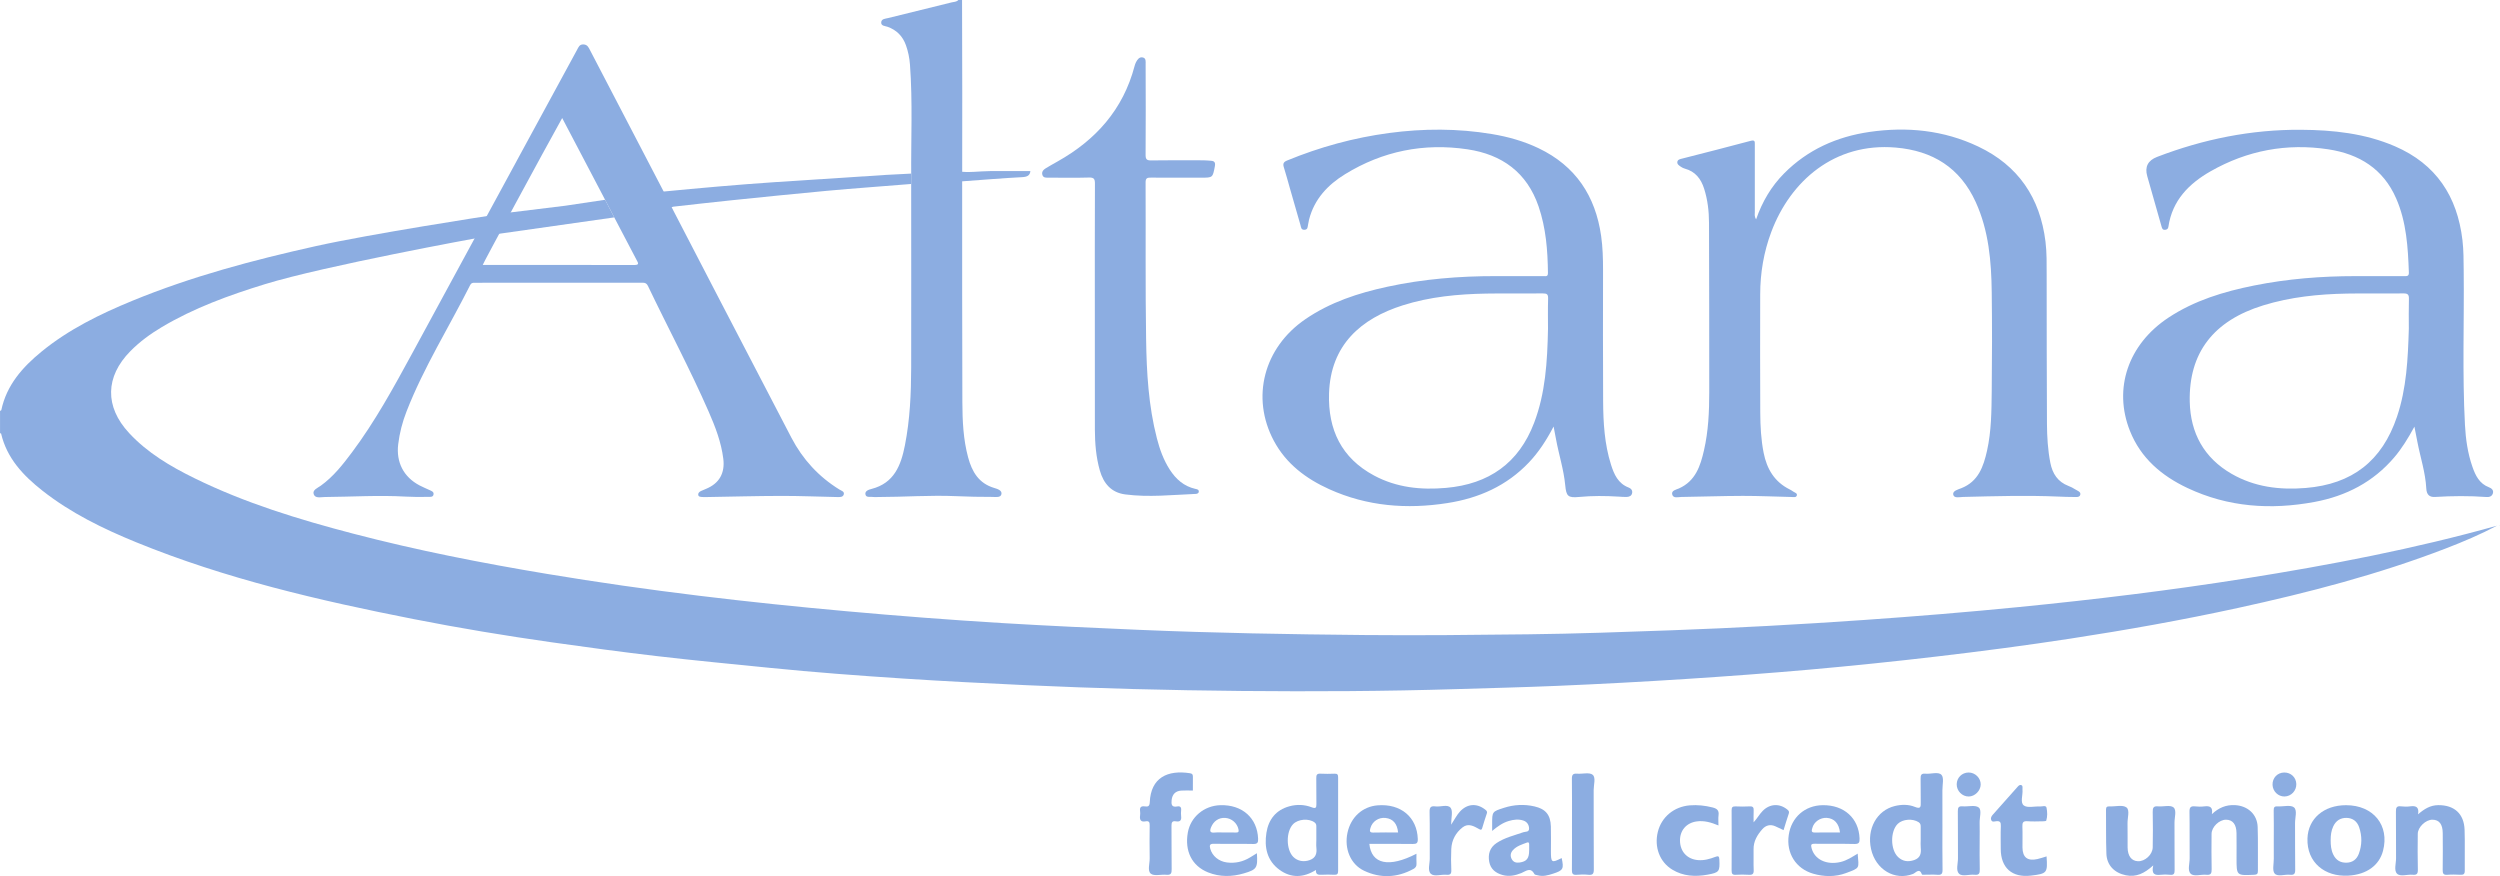 <?xml version="1.0" encoding="UTF-8"?>
<svg xmlns="http://www.w3.org/2000/svg" id="Layer_2" viewBox="0 0 1640.6 574.94">
  <defs>
    <style>
      .cls-1 {
        fill: #8CADE1;
      }
    </style>
  </defs>
  <g id="Layer_1-2" data-name="Layer_1">
    <g>
      <path class="cls-1" d="M439.97,136.32c-2.12-3.34-3.94-6.83-5.35-10.54,24.69-2.39,49.39-4.6,74.14-6.27,24.2-1.64,48.41-3.17,72.62-4.73,4.87-.31,11.7-.58,16.56-.86,0,2.88-.01,4.47-.01,6.81-17.82,1.49-37.61,2.85-55.42,4.5-20.77,1.92-41.53,4.05-62.28,6.18-12.8,1.31-25.58,2.79-38.37,4.22-.65.07-1.26.46-1.88.7Z"></path>
      <path class="cls-1" d="M628.41,120.15c0-2.59.01-5.17.02-7.76,7.1,1.14,14.2-.08,21.29-.11,8.8-.04,17.59,0,26.46,0-.29,2.86-2.02,3.79-5.36,3.97-13.23.69-25.76,1.76-38.97,2.71-1.26.09-2.47.27-3.43,1.19Z"></path>
      <path class="cls-1" d="M0,269.66c.3-.17.81-.3.86-.53,3.49-16.46,13.92-28.19,26.4-38.39,17.9-14.63,38.45-24.66,59.66-33.38,38.89-15.98,79.36-26.72,120.3-35.84,36.47-8.12,113.59-19.93,113.59-19.93l-7.25,14.53s-100.64,18.33-139.74,30.38c-23.43,7.22-46.44,15.54-67.63,28.16-7.48,4.45-14.46,9.54-20.61,15.77-16.57,16.79-16.94,36.42-.88,53.73,12.1,13.05,27.14,21.9,42.89,29.64,33.3,16.36,68.6,27.11,104.35,36.45,41.93,10.96,84.42,19.27,127.16,26.39,33.14,5.52,66.4,10.25,99.74,14.32,32.01,3.91,64.1,7.22,96.23,10.12,34.15,3.08,68.34,5.73,102.56,7.8,29.89,1.81,59.82,3.16,89.74,4.44,49.45,2.11,98.93,2.95,148.43,3.42,35.68.34,71.35-.07,107.02-.48,31.31-.36,62.61-1.5,93.91-2.63,42.12-1.52,84.21-3.84,126.26-6.76,34.08-2.37,68.12-5.16,102.11-8.52,49.62-4.91,99.11-10.93,148.36-18.74,55.62-8.82,110.88-19.41,165.18-34.64-10.8,5.72-22.02,10.48-33.4,14.87-44.41,17.12-90.32,29.03-136.74,39.15-36.38,7.93-73.02,14.45-109.82,20.1-29.19,4.48-58.47,8.31-87.8,11.75-27.73,3.25-55.5,6.12-83.31,8.59-26.73,2.37-53.49,4.34-80.26,6.08-28.54,1.85-57.09,3.39-85.66,4.59-21.81.92-43.63,1.44-65.45,2.11-47.19,1.45-94.4,1.67-141.6,1.23-47.31-.44-94.61-1.65-141.88-3.83-26.67-1.23-53.34-2.58-79.98-4.32-29.21-1.91-58.4-4.08-87.53-7.02-24.67-2.49-49.37-4.81-74-7.69-23.14-2.7-46.24-5.82-69.31-9.1-30.3-4.31-60.49-9.3-90.52-15.22-61.91-12.19-123.27-26.42-181.91-50.37-21.86-8.93-43.03-19.24-61.71-33.96-12.54-9.88-23.26-21.2-27.05-37.46-.02-.1-.45-.1-.69-.15,0-4.89,0-9.77,0-14.66Z"></path>
      <path class="cls-1" d="M597.98,115.91c-.21-24.5,1-49.01-.82-73.49-.32-4.33-1.17-8.57-2.62-12.66-2.11-5.95-6.09-10.06-12.13-12.19-1.62-.57-4.37-.47-4.12-3.02.22-2.26,2.79-2.26,4.54-2.7,13.89-3.46,27.81-6.82,41.7-10.29,1.48-.37,3.2-.25,4.37-1.57h2.44c.05,20.47.11,40.94.13,61.41.02,17.49-.03,34.98-.04,52.47,0,2.26-.01,4.51-.02,6.77.02,47.77-.05,95.54.13,143.31.05,12.18.58,24.38,3.8,36.28,2.54,9.39,6.98,16.95,17.03,19.96,2.05.61,5.33,1.57,4.82,4.07-.52,2.52-3.93,1.82-6.05,1.83-7.86.02-15.73-.14-23.59-.49-17.23-.76-34.43.56-51.64.57-.95,0-1.93.14-2.84-.03-1.78-.33-4.51.58-5.08-1.45-.71-2.51,2.14-3.37,3.89-3.82,14.94-3.81,19.39-15.54,21.98-28.7,3.31-16.83,4.06-33.9,4.1-50.99.08-39.49.01-78.98,0-118.47,0-2.13.01-4.18.01-6.81Z"></path>
      <path class="cls-1" d="M1019.54,279.89c-4.81,9.21-9.83,16.86-16.2,23.58-14.6,15.39-32.86,23.45-53.51,26.67-26.68,4.17-52.67,2.12-77.53-9.11-15.3-6.91-28.32-16.69-36.36-31.78-15.15-28.42-6.59-61.07,20.63-79.74,16.36-11.22,34.82-17.23,53.97-21.36,23.41-5.05,47.15-6.98,71.07-6.95,10.45.01,20.9.01,31.35,0,1.39,0,2.89.51,2.86-2.07-.16-14.83-1.3-29.51-6.15-43.67-7.65-22.33-23.99-34.11-46.7-37.48-28.65-4.26-55.57,1.16-80.25,16.32-11.35,6.97-20.23,16.35-23.66,29.82-.27,1.05-.37,2.13-.63,3.18-.36,1.48-.04,3.45-2.48,3.5-2.18.05-2.12-1.69-2.52-3.06-2.36-8.19-4.71-16.38-7.06-24.58-1.27-4.42-2.43-8.87-3.83-13.25-.75-2.34-.38-3.56,2.1-4.57,21.52-8.86,43.78-14.95,66.84-18.04,22.56-3.02,45.14-3.08,67.65.69,10.58,1.77,20.85,4.65,30.56,9.29,24.28,11.61,37.31,31.28,41.04,57.56,1.05,7.4,1.25,14.85,1.25,22.31,0,28.77-.14,57.54.06,86.31.09,13.96.9,27.91,5.14,41.39,2.03,6.45,4.65,12.46,11.67,15.13,1.43.54,2.53,1.7,2.25,3.47-.32,1.98-1.86,2.6-3.57,2.67-1.75.07-3.51-.11-5.27-.21-8.66-.53-17.31-.61-25.98.22-7.33.7-8.43-.5-9.11-7.7-.97-10.28-4.2-20.13-6.05-30.24-.44-2.39-.91-4.77-1.58-8.28ZM1015.86,215.57c0-5.34-.14-12.54.07-19.72.08-2.8-.89-3.31-3.44-3.29-12.35.12-24.7-.12-37.05.1-18.61.33-37.08,2.05-54.94,7.73-27.35,8.68-47.37,25.98-48.33,57.9-.71,23.68,8.13,42.26,29.49,53.74,14.8,7.96,30.8,9.61,47.34,8.14,28.03-2.49,47.7-16.18,57.79-42.79,7.33-19.32,8.64-39.57,9.08-61.81Z"></path>
      <path class="cls-1" d="M1152.44,143.91c4.11-11.8,10.04-21.72,18.37-30.12,15.48-15.6,34.57-24.08,55.98-27.2,24.63-3.59,48.74-1.19,71.45,9.6,26.27,12.47,40.56,33.66,44.09,62.37.9,7.3.76,14.62.77,21.94.05,32.57,0,65.14.2,97.71.05,8.52.57,17.05,2.21,25.48,1.4,7.15,4.87,12.52,11.92,15.21,1.51.58,2.99,1.3,4.33,2.19,1.4.93,3.87,1.57,3.42,3.52-.47,2.01-2.91,1.52-4.6,1.53-3.11.02-6.23-.12-9.35-.25-21.01-.91-42.02-.29-63.03.23-2.27.06-5.9,1.07-6.42-1.55-.49-2.47,3.12-3.33,5.31-4.19,11.21-4.42,14.55-14.21,16.88-24.61,2.89-12.92,2.92-26.12,3.08-39.25.25-21.58.27-43.16,0-64.74-.25-20.26-1.93-40.38-10.5-59.17-10.25-22.47-28.14-33.69-52.51-35.77-40.17-3.43-69.11,21.95-81.65,55.36-4.95,13.2-7.26,26.89-7.28,40.96-.04,25.92-.11,51.85.04,77.77.05,8.8.5,17.6,2.23,26.29,2.1,10.52,7.07,18.94,16.97,23.9.84.42,1.67.9,2.43,1.46.94.68,2.69,1.02,2.4,2.4-.36,1.7-2.16,1.2-3.41,1.17-10.71-.23-21.41-.75-32.12-.73-13.42.03-26.84.53-40.27.71-2.14.03-5.36,1.13-6.03-1.71-.61-2.56,2.63-3.09,4.46-3.9,10.9-4.87,14.07-14.78,16.43-25.11,2.86-12.49,3.43-25.24,3.43-38,0-37.05-.03-74.1-.15-111.15-.02-7.6-.89-15.15-3.21-22.45-2.05-6.43-5.77-11.28-12.62-13.13-.9-.24-1.79-.67-2.56-1.2-1.21-.82-2.75-1.72-2.37-3.41.33-1.45,1.9-1.69,3.25-2.03,14.94-3.82,29.9-7.6,44.79-11.6,2.86-.77,2.79.42,2.78,2.48-.05,14.79-.04,29.59,0,44.38,0,1.27-.4,2.62.82,4.61Z"></path>
      <path class="cls-1" d="M1584.42,280.02c-4.16,7.64-8.16,14.17-13.14,20.04-13.84,16.3-31.72,25.48-52.44,29.34-28.67,5.33-56.67,3.44-83.36-9.16-16.93-7.99-30.59-19.56-37.71-37.43-11.09-27.83-1.19-56.87,25.22-74.34,17.12-11.32,36.36-17.12,56.24-21.11,22-4.42,44.26-6.16,66.67-6.16,10.58,0,21.17,0,31.75,0,1.65,0,3.25.25,3.15-2.36-.59-16.56-1.57-33.06-8.3-48.54-8.48-19.5-24.29-29.22-44.55-32.31-27.31-4.15-53.16.72-77.16,14.35-14.29,8.12-25.24,19.16-27.79,36.4-.19,1.3-.76,1.89-2.03,2.06-1.94.26-2.19-1.16-2.56-2.45-3.11-10.93-6.22-21.85-9.31-32.78q-2.58-9.12,6.48-12.61c30.39-11.67,61.83-18.02,94.43-17.8,21.09.15,41.92,2.33,61.6,10.81,27.11,11.7,40.98,32.89,44.36,61.66.78,6.62.73,13.25.81,19.9.37,33.77-.97,67.56.83,101.32.5,9.35,1.8,18.62,4.91,27.51,1.99,5.71,4.57,11.02,10.84,13.41,1.61.62,3.24,1.83,2.57,4.01-.62,2.02-2.39,2.52-4.26,2.38-11.23-.84-22.45-.72-33.69-.04-3.6.22-5.54-1.41-5.75-5.57-.54-10.46-3.91-20.44-5.86-30.67-.55-2.9-1.12-5.79-1.92-9.86ZM1580.77,215.73c0-6.51-.14-13.03.06-19.54.09-2.84-.74-3.68-3.6-3.64-12.35.15-24.71-.12-37.05.11-18.61.35-37.03,2.21-54.94,7.73-32.58,10.03-48.94,31.04-48.24,63.26.45,20.55,9.33,36.82,27.43,47.27,15.08,8.7,31.55,10.72,48.69,9.31,30.48-2.51,50.05-17.69,59.87-46.73,6.34-18.75,7.19-38.24,7.78-57.76Z"></path>
      <path class="cls-1" d="M718.47,204.03c0-27.82-.05-55.64.07-83.46.01-3.06-.58-4.16-3.92-4.06-8.81.26-17.64.11-26.46.07-1.58,0-3.47.26-4.1-1.77-.63-2.02.6-3.39,2.18-4.36,2.54-1.55,5.14-3,7.73-4.46,25.2-14.14,43.09-34.17,50.58-62.61.24-.91.55-1.83.99-2.65.93-1.71,2.12-3.48,4.33-3.04,2.34.46,1.94,2.74,1.94,4.37.07,19.81.13,39.63-.02,59.44-.02,3.03.69,3.82,3.75,3.77,11.4-.2,22.8-.09,34.2-.07,1.62,0,3.24.2,4.86.29,2.49.13,3.11,1.24,2.63,3.73-1.42,7.36-1.32,7.38-8.92,7.38-10.99,0-21.99.05-32.98-.04-2.38-.02-3.56.22-3.54,3.17.16,34.33-.19,68.67.34,103,.33,21.8,1.57,43.62,7.07,64.91,1.87,7.23,4.36,14.22,8.45,20.55,4.03,6.25,9.28,10.92,16.74,12.62,1.08.25,2.33.37,2.32,1.76,0,1.13-1.07,1.51-2.04,1.55-15.42.64-30.85,2.35-46.27.33-9.16-1.2-14.22-7.2-16.64-15.7-2.51-8.8-3.22-17.86-3.25-26.96-.07-25.92-.03-51.84-.03-77.76Z"></path>
      <path class="cls-1" d="M1274.7,541.03c0,9.91-.1,19.81.07,29.72.05,2.72-.76,3.54-3.4,3.32-2.7-.22-5.42-.04-8.14-.05-.68,0-1.86.11-1.95-.14-1.7-4.67-4.09-1.05-5.89-.36-11.91,4.62-24.56-2.84-27.54-16.39-2.89-13.14,3.78-25.31,15.59-28.18,4.41-1.07,9.01-1.14,13.22.58,3.81,1.56,3.89-.13,3.81-3.06-.14-5.15.07-10.32-.09-15.47-.07-2.4.47-3.53,3.12-3.27,3.62.36,8.43-1.48,10.55.74,1.8,1.88.61,6.67.63,10.17.04,7.46.01,14.93.01,22.39ZM1260.44,551.11c0-2.84-.01-5.67,0-8.51,0-1.25-.12-2.26-1.39-3.07-3.86-2.48-10.4-2.04-13.62,1.06-5.06,4.87-4.96,17.1.24,21.91,3.07,2.84,6.59,3.26,10.53,1.89,4.01-1.4,4.65-4.33,4.27-8.01-.18-1.74-.03-3.51-.03-5.26Z"></path>
      <path class="cls-1" d="M863.6,570.87c-8.23,5.22-16.31,5.45-23.89-.03-8.28-5.99-10.11-14.85-8.63-24.34,1.36-8.7,6.22-14.94,15.03-17.37,4.95-1.37,9.97-1.18,14.78.68,2.44.94,3.04.34,2.99-2.14-.12-5.7.03-11.4-.08-17.1-.04-2.05.48-2.97,2.71-2.85,3.11.17,6.24.13,9.36.01,1.83-.07,2.26.67,2.26,2.38-.05,20.49-.06,40.98,0,61.48,0,2.01-.69,2.56-2.58,2.46-2.71-.14-5.43-.13-8.14,0-2.21.1-4.11.02-3.82-3.18ZM863.83,551.08c0-2.84,0-5.68,0-8.51,0-1.07-.03-2.01-1.1-2.82-3.74-2.85-10.94-2.32-14.23,1.18-4.65,4.95-4.54,16.61.2,21.39,2.82,2.85,7,3.51,10.88,2.07,3.93-1.46,4.68-4.34,4.28-8.04-.19-1.74-.03-3.51-.03-5.27Z"></path>
      <path class="cls-1" d="M1586.83,534.39c4-3.47,7.97-5.97,13.2-6.02,10.52-.11,16.97,5.6,17.33,16.16.31,8.95,0,17.91.12,26.87.03,2.28-.9,2.74-2.89,2.65-2.84-.13-5.71-.22-8.54.02-2.71.23-3.1-.98-3.06-3.31.12-8.01.09-16.01.03-24.02-.04-5.87-2.29-8.75-6.71-8.82-4.39-.07-9.63,4.84-9.67,9.24-.08,7.87-.15,15.75.05,23.61.07,2.78-.87,3.52-3.44,3.27-3.48-.33-8.02,1.44-10.19-.68-2.2-2.15-.65-6.7-.68-10.2-.09-10.18.04-20.36-.08-30.54-.03-2.49.39-3.84,3.29-3.47,2,.26,4.1.27,6.09,0,3.89-.53,5.96.54,5.14,5.23Z"></path>
      <path class="cls-1" d="M979.21,545.3c0-2.18,0-3.4,0-4.62,0-8.05-.01-8.08,7.79-10.57,6.59-2.11,13.31-2.46,20.03-.9,7.37,1.71,10.49,5.59,10.71,13.18.15,5.42.03,10.84.03,16.27,0,7.51.46,7.79,7.05,4.41,1.56,7.13,1.04,8.12-5.71,10.29-3.22,1.03-6.49,1.99-9.94,1.05-.78-.21-1.95-.29-2.23-.81-2.6-4.86-5.58-1.87-8.61-.65-3.94,1.58-8.02,2.46-12.29,1.26-4.5-1.26-7.83-3.83-8.73-8.59-.96-5.05.35-9.45,4.84-12.42,5.38-3.56,11.63-4.98,17.61-7.08,1.33-.46,3.7.06,3.68-2.36-.02-2.52-1.36-4.48-3.75-5.28-3.18-1.07-6.4-.65-9.59.29-3.93,1.15-7.2,3.45-10.9,6.52ZM1003.51,558.04c0-1.21-.03-2.43,0-3.64.03-1.1-.18-1.96-1.53-1.45-3.26,1.24-6.68,2.24-9.13,4.93-1.58,1.74-1.95,3.81-.76,5.96,1.15,2.06,2.99,2.49,5.18,2.17,4.62-.67,6.23-2.7,6.22-7.98Z"></path>
      <path class="cls-1" d="M1539.58,528.4c17.92,0,28.64,13.24,24.25,29.96-2.46,9.38-10.52,15.56-22.75,16.27-15.34.9-27.35-8.57-26.83-24.43.43-12.95,10.69-21.8,25.32-21.8ZM1529.47,551.32c0,3.26.25,6.47,1.72,9.48,1.79,3.68,4.67,5.45,8.76,5.33,4.01-.12,6.65-2.25,7.99-5.82,2.16-5.76,2.2-11.68.21-17.48-1.29-3.76-4.14-6.03-8.25-6.1-4.02-.07-6.94,1.82-8.7,5.5-1.38,2.89-1.73,5.94-1.72,9.08Z"></path>
      <path class="cls-1" d="M1451.5,534.29c4.47-4.18,9.31-6.26,15.25-5.93,8.29.45,14.53,6.01,14.82,14.3.33,9.62.06,19.26.16,28.9.02,2-.69,2.42-2.58,2.51-11.44.51-11.44.56-11.44-10.68,0-5.56.07-11.13-.02-16.69-.09-5.74-2.5-8.73-6.85-8.78-4.48-.05-9.49,4.76-9.52,9.27-.05,7.73-.13,15.47.05,23.2.06,2.73-.52,4-3.52,3.67-3.47-.38-7.99,1.42-10.21-.68-2.25-2.13-.66-6.67-.7-10.15-.1-10.18.08-20.35-.11-30.53-.05-2.92.85-3.82,3.64-3.52,2.01.22,4.09.26,6.1,0,3.8-.49,5.76.6,4.94,5.12Z"></path>
      <path class="cls-1" d="M1413.01,567.94c-5.81,5.26-11.2,7.82-17.93,6.45-7.49-1.53-12.5-6.55-12.78-14.14-.36-9.62-.13-19.25-.26-28.88-.03-1.91.78-2.25,2.41-2.18,3.77.16,8.56-1.17,11.02.67,2.33,1.75.62,6.83.7,10.44.12,5.29-.03,10.58.05,15.87.08,5.6,2.54,8.8,6.75,9,4.6.22,9.63-4.28,9.73-9.11.16-7.73.15-15.46,0-23.19-.05-2.66.4-4,3.46-3.71,3.47.33,8.09-1.08,10.18.68,2.2,1.86.62,6.62.65,10.1.09,10.31-.04,20.62.08,30.92.03,2.4-.45,3.51-3.09,3.2-2.01-.23-4.08-.23-6.09,0-3.7.41-6.21-.25-4.85-6.11Z"></path>
      <path class="cls-1" d="M824.83,559.92c.59,9.66,0,10.7-8.55,13.22-7.87,2.33-15.81,2.44-23.52-.65-10.59-4.25-15.44-14-13.25-26.2,1.82-10.14,10.6-17.54,21.23-17.89,14.41-.47,24.35,8.37,24.88,21.98.1,2.49-.36,3.55-3.23,3.48-8.54-.21-17.1.04-25.64-.14-2.82-.06-3.18.88-2.53,3.26,1.3,4.74,5.56,8.31,10.93,9,5.46.7,10.5-.46,15.19-3.3,1.35-.82,2.7-1.66,4.5-2.76ZM803.31,546.31c2.57,0,5.14-.08,7.71.03,1.72.07,2.07-.58,1.71-2.16-.91-4.03-4.4-7.11-8.59-7.43-4.29-.33-7.78,2.1-9.41,6.2-1.09,2.74-.45,3.69,2.5,3.4,2.01-.2,4.05-.04,6.08-.04Z"></path>
      <path class="cls-1" d="M1219.09,560.19c.74,9.89,1.82,9.21-7.67,12.75-7,2.61-14.35,2.5-21.58.4-11.33-3.29-17.74-13.48-15.99-25.37,1.71-11.63,10.58-19.42,22.28-19.58,14.04-.19,23.68,8.58,24.19,21.8.1,2.69-.38,3.74-3.4,3.66-8.67-.23-17.35,0-26.03-.14-2.43-.04-2.6.72-2.09,2.78,1.89,7.51,9.82,11.37,19.04,9.19,4.11-.97,7.59-3.29,11.24-5.51ZM1207.47,546.31c-.66-5.94-3.76-9.28-8.69-9.59-4.25-.27-8.44,2.62-9.47,6.67-.33,1.32-1.08,3,1.62,2.95,5.5-.1,11.01-.03,16.54-.03Z"></path>
      <path class="cls-1" d="M898.62,553.79c1.35,13.36,12.86,15.79,30.92,6.46,0,2.31-.11,4.42.03,6.51.12,1.75-.63,2.71-2.09,3.51-10.61,5.78-21.55,6.26-32.36,1.12-8.92-4.23-13.07-14.57-10.85-24.9,2.2-10.26,9.85-17.21,19.81-18,15.21-1.21,25.86,7.8,26.33,22.05.09,2.71-.72,3.35-3.34,3.31-9.47-.16-18.95-.06-28.45-.06ZM917.48,546.31c-.56-5.83-3.36-9-8.25-9.54-4.52-.5-8.68,2.29-9.9,6.62-.49,1.73-.77,3.07,1.95,2.98,5.39-.18,10.79-.05,16.21-.05Z"></path>
      <path class="cls-1" d="M782.82,518.79c-2.85,0-5.28-.15-7.69.03-3.77.29-5.84,2.44-6.26,6.23-.3,2.76-.04,4.89,3.65,4.18,1.85-.35,2.79.39,2.59,2.42-.13,1.34-.16,2.73,0,4.06.34,2.73-.81,3.73-3.43,3.28-2.33-.4-2.93.61-2.9,2.88.12,9.49-.04,18.98.11,28.47.04,2.66-.4,4.02-3.47,3.72-3.48-.33-8.03,1.03-10.21-.72-2.33-1.87-.69-6.59-.74-10.06-.12-7.18-.1-14.37,0-21.56.03-2-.37-3.16-2.62-2.73-3.21.61-4.09-.94-3.68-3.83.13-.93.13-1.91,0-2.84-.37-2.53.63-3.51,3.15-3.13,2,.3,3.09-.06,3.2-2.66.68-16.3,11.78-21.39,26.44-19.1,1.69.26,1.89,1.13,1.87,2.48-.04,2.97-.01,5.94-.01,8.87Z"></path>
      <path class="cls-1" d="M1343.03,562c.76,10.88.39,11.33-10.26,12.61-12.36,1.49-19.79-5.09-19.8-17.51,0-5.02-.15-10.04.06-15.05.1-2.5-.56-3.41-3.11-3.12-1.05.12-2.61.75-3.2-.8-.53-1.38.15-2.52,1.15-3.63,5.35-5.93,10.62-11.94,15.93-17.91.71-.8,1.48-1.83,2.7-1.34,1.09.44.66,1.64.73,2.54.01.13-.01.27,0,.41.36,3.58-1.68,8.47.9,10.39,2.38,1.78,7.02.44,10.65.66,1.47.09,3.88-.99,4.25.88.53,2.7.63,5.65-.2,8.4-.1.34-1.45.43-2.22.44-3.39.05-6.79.22-10.16-.04-2.82-.22-3.38.9-3.28,3.44.19,4.6.01,9.22.06,13.83.07,6.47,3.31,8.99,9.75,7.57,1.96-.43,3.86-1.12,6.03-1.76Z"></path>
      <path class="cls-1" d="M1127.72,541.69c-4.9-2.03-9.38-3.31-14.22-2.65-6.81.92-11.17,5.92-11.02,12.78.15,7.12,4.75,12,11.74,12.61,4.04.35,7.79-.71,11.46-2.12,1.91-.73,2.53-.5,2.63,1.73.35,7.88,0,8.54-7.74,9.95-8.07,1.47-15.96,1.07-23.16-3.31-8.28-5.03-11.93-14.82-9.48-24.76,2.4-9.75,10.6-16.58,21.01-17.42,5.03-.4,9.95.14,14.87,1.37,2.99.75,4.39,1.95,3.96,5.16-.26,1.99-.05,4.05-.05,6.66Z"></path>
      <path class="cls-1" d="M1031.6,541.16c0-10.02.09-20.05-.06-30.07-.04-2.7.76-3.59,3.43-3.37,3.48.28,8.07-1.05,10.19.71,2.22,1.84.66,6.59.67,10.06.07,17.34-.03,34.67.1,52.01.02,2.81-.64,3.87-3.55,3.57-2.55-.26-5.16-.24-7.71,0-2.65.24-3.15-.87-3.12-3.25.11-9.89.05-19.77.05-29.66Z"></path>
      <path class="cls-1" d="M1150.79,539.64c2.36-2.53,3.78-5.31,6-7.54,4.64-4.68,11.01-5.01,16.09-.86.92.75,1.44,1.36.98,2.7-1.23,3.56-2.28,7.18-3.41,10.82-1.99-.93-3.67-1.73-5.36-2.5-3.29-1.51-6.3-.67-8.52,1.82-3.36,3.77-5.94,8.02-5.81,13.43.11,4.47-.13,8.96.08,13.43.13,2.61-.82,3.29-3.25,3.13-2.84-.19-5.7-.18-8.54,0-2.24.14-2.71-.78-2.7-2.83.07-13.16.07-26.32,0-39.48-.01-1.93.53-2.65,2.51-2.57,3.11.13,6.25.18,9.36-.01,2.34-.14,2.7.93,2.6,2.89-.13,2.52-.03,5.05-.03,7.58Z"></path>
      <path class="cls-1" d="M952.28,541.23c2.36-3.58,3.7-6.38,5.81-8.66,4.7-5.09,10.85-5.64,16.32-1.46.89.68,1.77,1.27,1.34,2.61-1.04,3.21-2.14,6.4-3.05,9.64-.38,1.36-.9,1.37-1.95.78-3.46-1.95-7.13-4.15-10.91-1.22-4.55,3.54-7.18,8.41-7.45,14.24-.21,4.6-.19,9.22.02,13.81.12,2.6-.79,3.32-3.23,3.09-3.48-.33-7.98,1.42-10.2-.63-2.26-2.09-.68-6.64-.71-10.11-.1-10.16.12-20.32-.12-30.48-.08-3.19.93-4.03,3.85-3.64,3.41.45,8.03-1.57,9.96.94,1.63,2.12.34,6.49.34,11.11Z"></path>
      <path class="cls-1" d="M1299.14,551.33c0,6.36-.13,12.72.06,19.07.08,2.68-.42,4-3.45,3.65-3.46-.39-7.99,1.42-10.16-.69-2.2-2.14-.66-6.68-.69-10.16-.09-10.28.04-20.57-.09-30.85-.03-2.45.56-3.41,3.14-3.2,3.6.29,8.25-1.05,10.54.74,2.16,1.69.52,6.58.62,10.07.11,3.79.02,7.58.02,11.36Z"></path>
      <path class="cls-1" d="M1492.14,551.32c0-6.49.09-12.99-.05-19.48-.05-2.17.61-2.81,2.73-2.67,3.62.23,8.37-1.15,10.57.67,2.32,1.91.67,6.83.71,10.43.1,10.14-.06,20.29.1,30.44.04,2.68-.7,3.63-3.38,3.34-3.45-.38-8.06,1.48-10.07-.77-1.71-1.92-.56-6.42-.6-9.78-.05-4.06-.01-8.12-.01-12.17Z"></path>
      <path class="cls-1" d="M1499.19,522.69c-4.17.07-7.71-3.37-7.86-7.65-.16-4.52,3.22-8.07,7.71-8.09,4.37-.02,7.76,3.22,7.89,7.54.14,4.41-3.38,8.13-7.74,8.2Z"></path>
      <path class="cls-1" d="M1291.97,522.7c-4.32.04-7.97-3.68-7.9-8.06.07-4.29,3.42-7.62,7.74-7.69,4.36-.06,8.09,3.64,8,7.93-.09,4.07-3.81,7.78-7.84,7.82Z"></path>
      <polygon class="cls-1" points="1640.6 344.94 1640.26 344.77 1640.22 344.99 1640.6 344.94"></polygon>
      <polygon class="cls-1" points="334.33 139.49 370.93 135.01 397.09 131.1 403.1 142.66 326.76 153.52 334.33 139.49"></polygon>
      <path class="cls-1" d="M338.97,105.77c13.27-24.32,26.47-48.67,39.69-73.01.96-1.76,1.58-3.75,4.27-3.61,2.54.13,3.29,1.89,4.25,3.74,16.45,31.64,49.43,94.9,49.43,94.9l5.35,10.54s51.5,99.41,77.45,149.02c7.35,14.05,17.81,25.48,31.42,33.88,1.25.77,3.53,1.31,2.85,3.35-.58,1.76-2.63,1.63-4.26,1.6-12.2-.25-24.39-.77-36.59-.75-16.27.03-32.54.49-48.81.75-1.09.02-2.18.05-3.26-.03-1.07-.08-2.42-.13-2.57-1.47-.12-1.12.78-1.98,1.82-2.46,1.1-.51,2.22-.97,3.35-1.43,8.66-3.57,12.47-10.31,11.3-19.72-1.35-10.88-5.25-21-9.59-30.91-12.26-28-26.69-54.96-39.87-82.53-.74-1.54-1.66-2.11-3.42-2.11-36.78.06-73.56.04-110.33.04-1.26,0-2.2.09-2.91,1.52-13.91,27.64-30.45,53.96-41.75,82.91-2.71,6.94-4.59,14.14-5.48,21.59-1.4,11.73,3.51,21.4,13.97,26.94,2.15,1.14,4.42,2.04,6.62,3.08,1.2.57,2.81,1.05,2.63,2.7-.22,2.12-2.29,1.73-3.57,1.76-4.87.1-9.76.11-14.63-.17-17.76-1.02-35.51.12-53.26.27-2.57.02-6.27,1.11-7.23-1.93-.87-2.75,2.64-4.03,4.65-5.48,8.28-5.95,14.47-13.86,20.48-21.89,15.21-20.34,27.34-42.56,39.44-64.8,12.54-23.05,25.04-46.12,37.56-69.18,1.08-1.99,24.34-44.87,31-57.08ZM397.09,131.1c-9.29-17.71-18.59-35.41-28.16-53.64-11.82,21.19-52.51,96.38-52.13,96.38,33.2.02,66.41,0,99.61.06,3.37,0,2.3-1.48,1.43-3.14-4.83-9.21-9.66-18.41-14.49-27.62-2.09-4.01-4.18-8.02-6.26-12.04Z"></path>
    </g>
  </g>
</svg>
